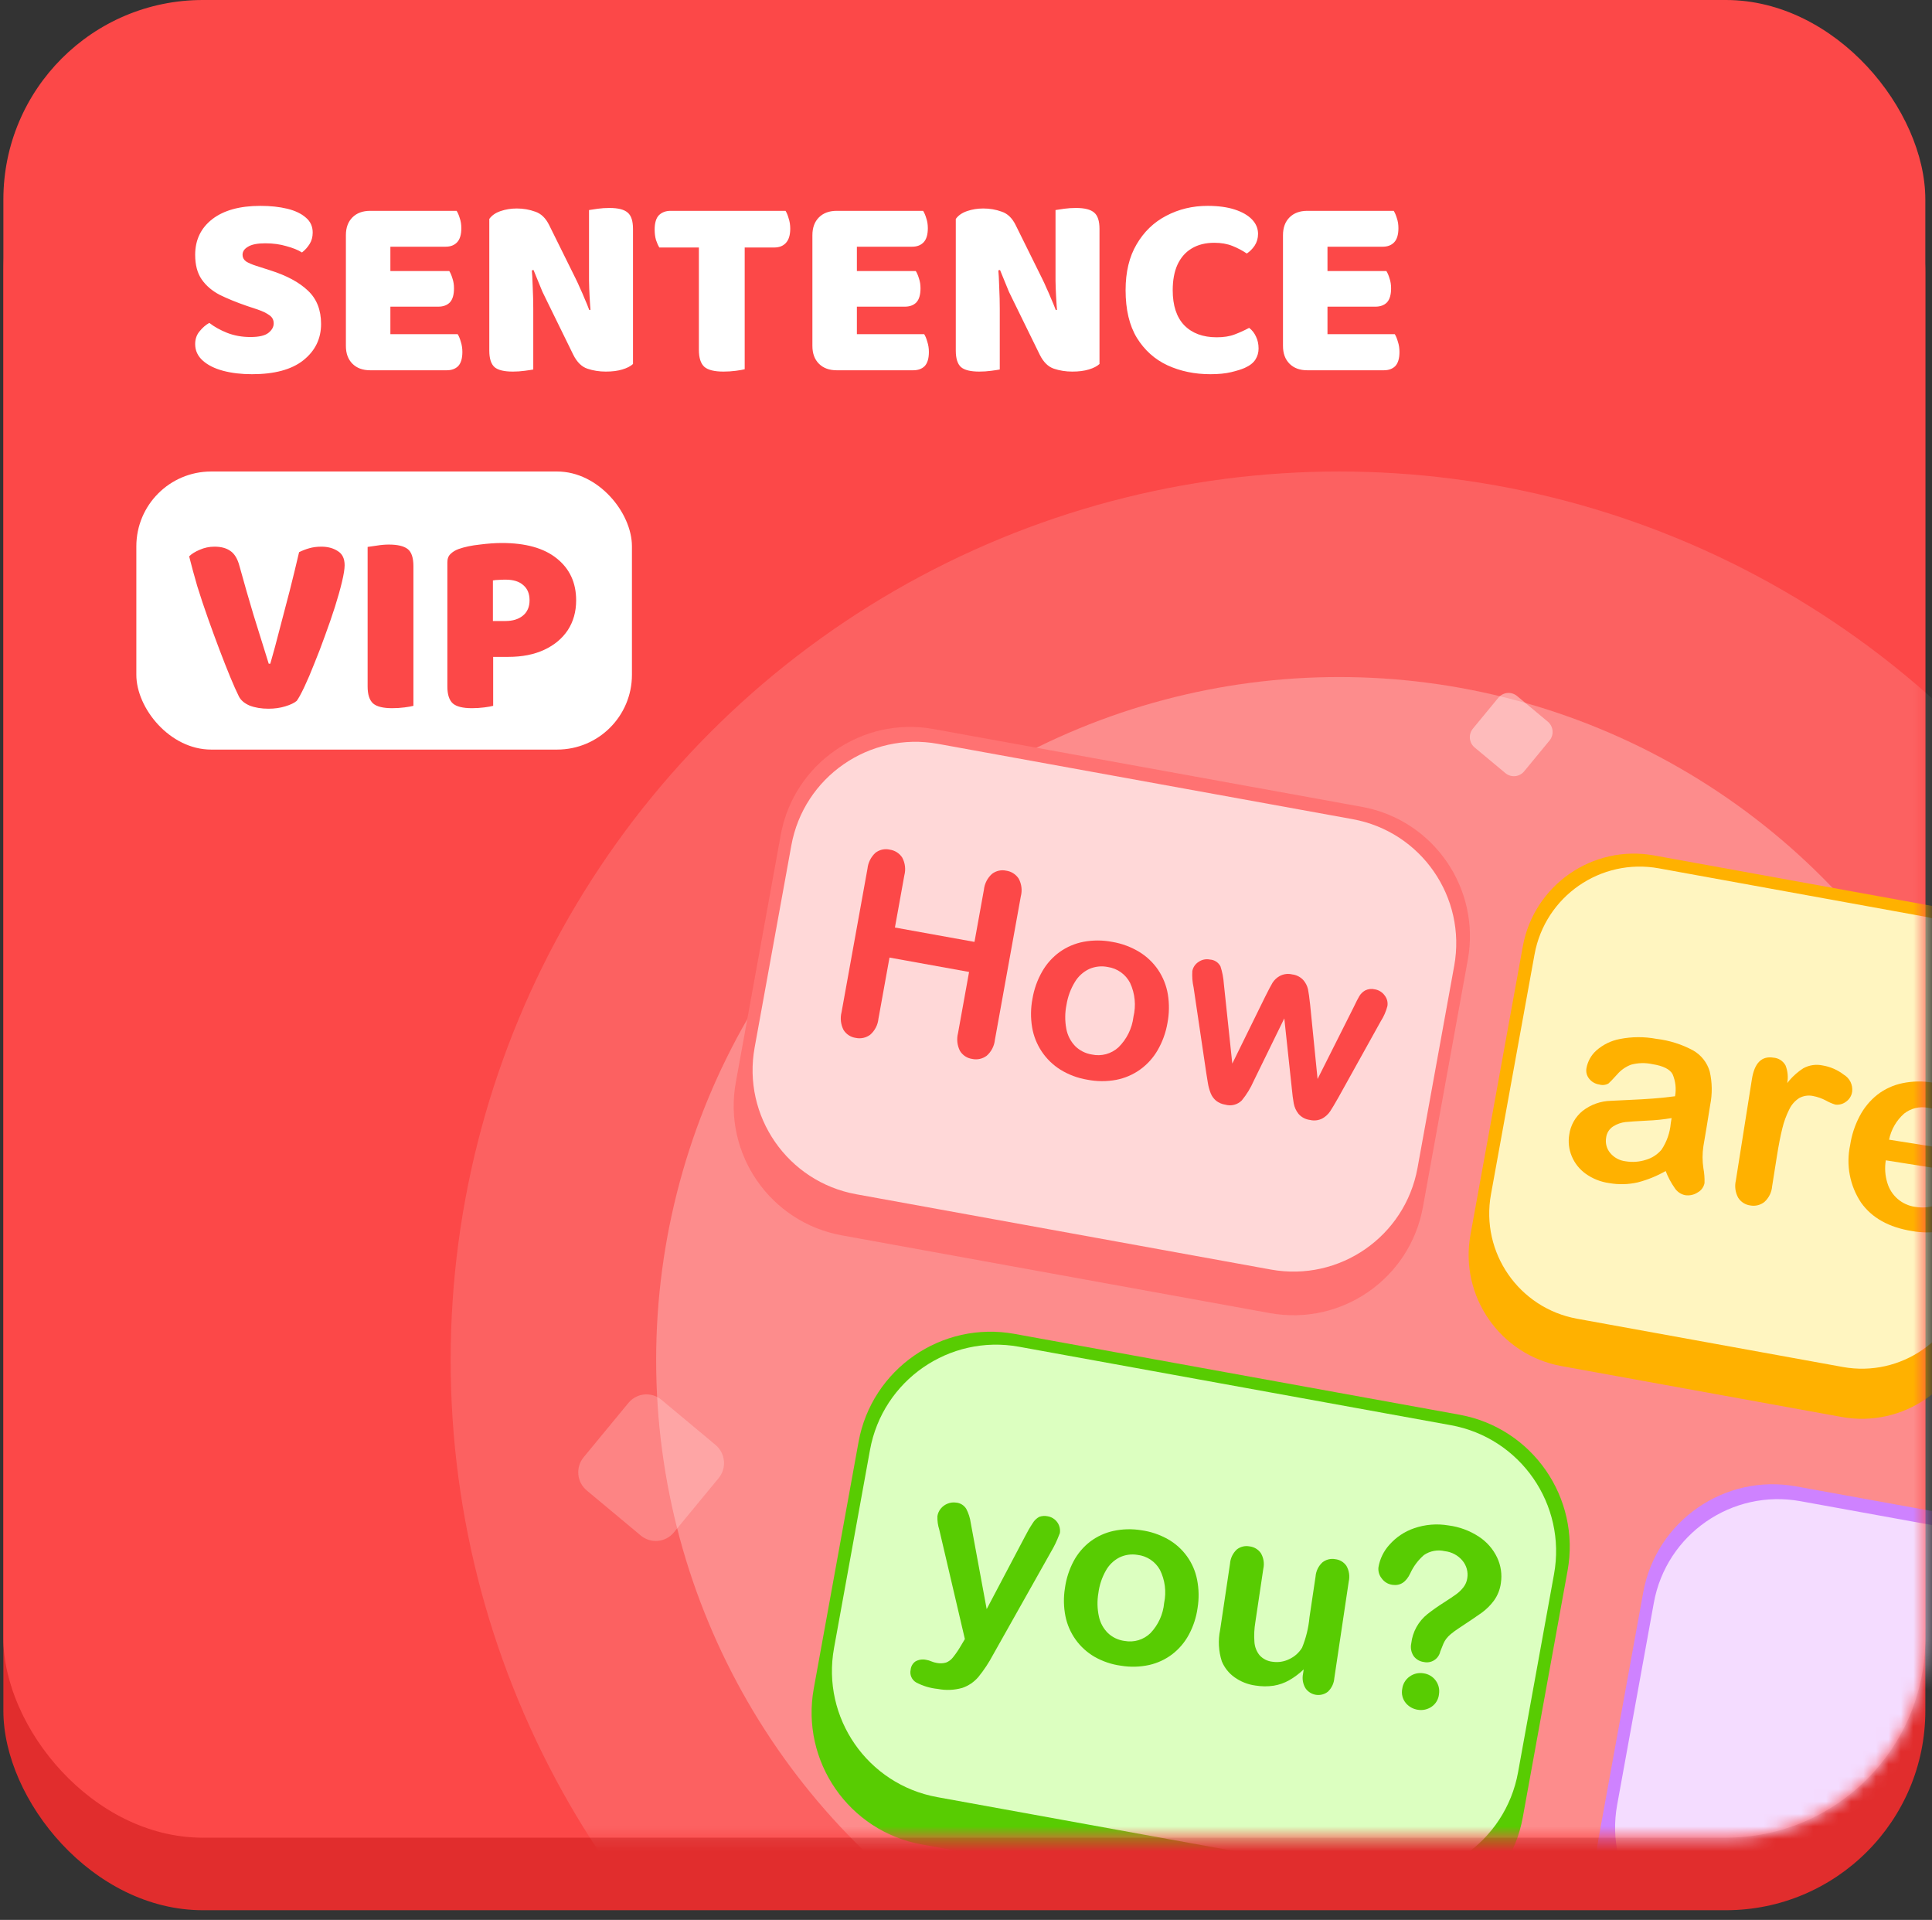 <svg width="155" height="154" viewBox="0 0 155 154" fill="none" xmlns="http://www.w3.org/2000/svg">
<rect x="0" y="0" width="155" height="154" fill="#333333" stroke="none"/>
<rect x="0.271" y="5.818" width="154.194" height="147.405" rx="16" fill="#E12D2D"/>
<rect x="0.271" width="154.194" height="147.405" rx="16" fill="#FC4848"/>
<path opacity="0.22" d="M57.407 115.903L53.065 112.282C52.681 111.962 52.187 111.808 51.691 111.855C51.195 111.901 50.737 112.144 50.419 112.529L46.823 116.89C46.505 117.276 46.353 117.773 46.399 118.272C46.446 118.771 46.688 119.231 47.071 119.551L51.412 123.172C51.796 123.492 52.29 123.645 52.786 123.599C53.283 123.553 53.74 123.31 54.058 122.925L57.655 118.563C57.973 118.178 58.125 117.681 58.078 117.182C58.032 116.683 57.79 116.223 57.407 115.903Z" fill="white"/>
<path opacity="0.6" d="M124.177 57.887L121.71 55.829C121.602 55.739 121.478 55.671 121.344 55.63C121.21 55.588 121.069 55.573 120.93 55.586C120.79 55.599 120.655 55.64 120.531 55.706C120.407 55.771 120.298 55.861 120.208 55.969L118.167 58.447C117.987 58.666 117.9 58.948 117.926 59.231C117.953 59.515 118.09 59.776 118.308 59.958L120.774 62.013C120.882 62.103 121.007 62.17 121.14 62.212C121.274 62.254 121.415 62.269 121.555 62.256C121.694 62.243 121.83 62.202 121.953 62.136C122.077 62.071 122.187 61.981 122.276 61.873L124.318 59.395C124.497 59.176 124.584 58.894 124.557 58.612C124.531 58.329 124.394 58.068 124.177 57.887Z" fill="white" fill-opacity="0.69"/>
<rect x="10.938" y="37.821" width="39.761" height="22.305" rx="6" fill="white"/>
<path d="M20.089 27.034C20.775 27.034 21.258 26.922 21.538 26.698C21.818 26.474 21.958 26.222 21.958 25.942C21.958 25.662 21.846 25.445 21.622 25.291C21.398 25.123 21.083 24.969 20.677 24.829L19.795 24.535C18.983 24.255 18.262 23.961 17.632 23.653C17.016 23.331 16.533 22.918 16.183 22.414C15.833 21.91 15.658 21.252 15.658 20.44C15.658 19.25 16.113 18.298 17.023 17.584C17.947 16.87 19.235 16.513 20.887 16.513C21.699 16.513 22.42 16.59 23.05 16.744C23.68 16.898 24.177 17.136 24.541 17.458C24.905 17.766 25.087 18.165 25.087 18.655C25.087 19.005 25.003 19.313 24.835 19.579C24.667 19.845 24.464 20.069 24.226 20.251C23.918 20.055 23.505 19.887 22.987 19.747C22.469 19.593 21.902 19.516 21.286 19.516C20.656 19.516 20.194 19.607 19.9 19.789C19.606 19.957 19.459 20.174 19.459 20.44C19.459 20.65 19.55 20.825 19.732 20.965C19.928 21.091 20.201 21.21 20.551 21.322L21.664 21.679C22.994 22.099 24.009 22.645 24.709 23.317C25.409 23.975 25.759 24.864 25.759 25.984C25.759 27.174 25.283 28.147 24.331 28.903C23.393 29.645 22.021 30.016 20.215 30.016C19.361 30.016 18.591 29.925 17.905 29.743C17.219 29.561 16.673 29.288 16.267 28.924C15.861 28.56 15.658 28.119 15.658 27.601C15.658 27.195 15.777 26.852 16.015 26.572C16.253 26.278 16.512 26.054 16.792 25.9C17.184 26.208 17.66 26.474 18.22 26.698C18.794 26.922 19.417 27.034 20.089 27.034ZM27.75 20.356H31.32V29.512C31.166 29.554 30.942 29.596 30.648 29.638C30.354 29.68 30.039 29.701 29.703 29.701C29.101 29.701 28.625 29.526 28.275 29.176C27.925 28.826 27.75 28.35 27.75 27.748V20.356ZM31.32 26.257H27.75V18.865C27.75 18.263 27.925 17.787 28.275 17.437C28.625 17.087 29.101 16.912 29.703 16.912C30.039 16.912 30.354 16.933 30.648 16.975C30.942 17.017 31.166 17.059 31.32 17.101V26.257ZM29.703 24.598V21.742H36.045C36.143 21.896 36.227 22.092 36.297 22.33C36.381 22.568 36.423 22.834 36.423 23.128C36.423 23.646 36.311 24.024 36.087 24.262C35.863 24.486 35.555 24.598 35.163 24.598H29.703ZM29.703 29.701V26.803H36.717C36.815 26.957 36.899 27.16 36.969 27.412C37.053 27.664 37.095 27.937 37.095 28.231C37.095 28.749 36.983 29.127 36.759 29.365C36.535 29.589 36.227 29.701 35.835 29.701H29.703ZM29.703 19.789V16.912H36.633C36.731 17.066 36.815 17.262 36.885 17.5C36.969 17.738 37.011 18.004 37.011 18.298C37.011 18.816 36.899 19.194 36.675 19.432C36.451 19.67 36.143 19.789 35.751 19.789H29.703ZM39.255 21.238H42.636C42.692 21.882 42.727 22.498 42.741 23.086C42.769 23.674 42.783 24.234 42.783 24.766C42.783 25.284 42.783 25.795 42.783 26.299V29.638C42.643 29.666 42.412 29.701 42.09 29.743C41.782 29.785 41.467 29.806 41.145 29.806C40.445 29.806 39.955 29.687 39.675 29.449C39.395 29.197 39.255 28.756 39.255 28.126V21.238ZM50.784 25.228H47.403C47.319 24.248 47.27 23.345 47.256 22.519C47.256 21.693 47.256 20.909 47.256 20.167V16.849C47.41 16.821 47.641 16.786 47.949 16.744C48.257 16.702 48.572 16.681 48.894 16.681C49.594 16.681 50.084 16.807 50.364 17.059C50.644 17.297 50.784 17.731 50.784 18.361V25.228ZM50.784 24.094V21.448V29.197C50.588 29.379 50.301 29.526 49.923 29.638C49.559 29.75 49.118 29.806 48.6 29.806C48.082 29.806 47.592 29.729 47.13 29.575C46.668 29.421 46.29 29.05 45.996 28.462L43.917 24.22C43.777 23.926 43.644 23.653 43.518 23.401C43.406 23.135 43.294 22.862 43.182 22.582C43.07 22.302 42.944 21.994 42.804 21.658L39.255 22.435V17.563C39.451 17.283 39.752 17.073 40.158 16.933C40.564 16.793 40.998 16.723 41.46 16.723C41.978 16.723 42.468 16.807 42.93 16.975C43.406 17.129 43.784 17.493 44.064 18.067L46.164 22.309C46.304 22.589 46.43 22.862 46.542 23.128C46.668 23.394 46.787 23.667 46.899 23.947C47.025 24.227 47.151 24.535 47.277 24.871L50.784 24.094ZM56.028 19.852V16.912H63.021C63.119 17.066 63.203 17.269 63.273 17.521C63.357 17.773 63.399 18.046 63.399 18.34C63.399 18.858 63.28 19.243 63.042 19.495C62.818 19.733 62.51 19.852 62.118 19.852H56.028ZM59.892 16.912V19.852H52.899C52.801 19.698 52.71 19.495 52.626 19.243C52.556 18.991 52.521 18.718 52.521 18.424C52.521 17.892 52.633 17.507 52.857 17.269C53.095 17.031 53.41 16.912 53.802 16.912H59.892ZM56.07 19.285H59.745V29.617C59.591 29.659 59.353 29.701 59.031 29.743C58.709 29.785 58.38 29.806 58.044 29.806C57.316 29.806 56.805 29.68 56.511 29.428C56.217 29.162 56.07 28.707 56.07 28.063V19.285ZM65.177 20.356H68.746V29.512C68.593 29.554 68.368 29.596 68.075 29.638C67.781 29.68 67.466 29.701 67.129 29.701C66.528 29.701 66.052 29.526 65.701 29.176C65.352 28.826 65.177 28.35 65.177 27.748V20.356ZM68.746 26.257H65.177V18.865C65.177 18.263 65.352 17.787 65.701 17.437C66.052 17.087 66.528 16.912 67.129 16.912C67.466 16.912 67.781 16.933 68.075 16.975C68.368 17.017 68.593 17.059 68.746 17.101V26.257ZM67.129 24.598V21.742H73.472C73.57 21.896 73.653 22.092 73.724 22.33C73.808 22.568 73.85 22.834 73.85 23.128C73.85 23.646 73.737 24.024 73.513 24.262C73.29 24.486 72.981 24.598 72.59 24.598H67.129ZM67.129 29.701V26.803H74.144C74.242 26.957 74.326 27.16 74.395 27.412C74.48 27.664 74.522 27.937 74.522 28.231C74.522 28.749 74.409 29.127 74.186 29.365C73.962 29.589 73.653 29.701 73.261 29.701H67.129ZM67.129 19.789V16.912H74.059C74.157 17.066 74.242 17.262 74.311 17.5C74.395 17.738 74.438 18.004 74.438 18.298C74.438 18.816 74.326 19.194 74.102 19.432C73.877 19.67 73.57 19.789 73.177 19.789H67.129ZM76.681 21.238H80.062C80.118 21.882 80.153 22.498 80.167 23.086C80.195 23.674 80.209 24.234 80.209 24.766C80.209 25.284 80.209 25.795 80.209 26.299V29.638C80.069 29.666 79.838 29.701 79.516 29.743C79.208 29.785 78.893 29.806 78.571 29.806C77.871 29.806 77.381 29.687 77.101 29.449C76.821 29.197 76.681 28.756 76.681 28.126V21.238ZM88.21 25.228H84.829C84.745 24.248 84.696 23.345 84.682 22.519C84.682 21.693 84.682 20.909 84.682 20.167V16.849C84.836 16.821 85.067 16.786 85.375 16.744C85.683 16.702 85.998 16.681 86.32 16.681C87.02 16.681 87.51 16.807 87.79 17.059C88.07 17.297 88.21 17.731 88.21 18.361V25.228ZM88.21 24.094V21.448V29.197C88.014 29.379 87.727 29.526 87.349 29.638C86.985 29.75 86.544 29.806 86.026 29.806C85.508 29.806 85.018 29.729 84.556 29.575C84.094 29.421 83.716 29.05 83.422 28.462L81.343 24.22C81.203 23.926 81.07 23.653 80.944 23.401C80.832 23.135 80.72 22.862 80.608 22.582C80.496 22.302 80.37 21.994 80.23 21.658L76.681 22.435V17.563C76.877 17.283 77.178 17.073 77.584 16.933C77.99 16.793 78.424 16.723 78.886 16.723C79.404 16.723 79.894 16.807 80.356 16.975C80.832 17.129 81.21 17.493 81.49 18.067L83.59 22.309C83.73 22.589 83.856 22.862 83.968 23.128C84.094 23.394 84.213 23.667 84.325 23.947C84.451 24.227 84.577 24.535 84.703 24.871L88.21 24.094ZM100.93 18.76C100.93 19.11 100.839 19.425 100.657 19.705C100.475 19.971 100.265 20.181 100.027 20.335C99.677 20.097 99.292 19.894 98.872 19.726C98.452 19.558 97.969 19.474 97.423 19.474C96.709 19.474 96.1 19.628 95.596 19.936C95.106 20.23 94.728 20.664 94.462 21.238C94.21 21.798 94.084 22.477 94.084 23.275C94.084 24.507 94.392 25.445 95.008 26.089C95.638 26.733 96.506 27.055 97.612 27.055C98.186 27.055 98.669 26.978 99.061 26.824C99.467 26.67 99.852 26.495 100.216 26.299C100.454 26.481 100.636 26.712 100.762 26.992C100.902 27.272 100.972 27.594 100.972 27.958C100.972 28.28 100.888 28.574 100.72 28.84C100.552 29.106 100.265 29.33 99.859 29.512C99.607 29.624 99.25 29.736 98.788 29.848C98.326 29.96 97.766 30.016 97.108 30.016C95.848 30.016 94.7 29.778 93.664 29.302C92.642 28.826 91.823 28.091 91.207 27.097C90.605 26.103 90.304 24.829 90.304 23.275C90.304 21.819 90.598 20.594 91.186 19.6C91.774 18.592 92.565 17.829 93.559 17.311C94.567 16.779 95.673 16.513 96.877 16.513C97.731 16.513 98.459 16.611 99.061 16.807C99.663 17.003 100.125 17.269 100.447 17.605C100.769 17.941 100.93 18.326 100.93 18.76ZM102.931 20.356H106.501V29.512C106.347 29.554 106.123 29.596 105.829 29.638C105.535 29.68 105.22 29.701 104.884 29.701C104.282 29.701 103.806 29.526 103.456 29.176C103.106 28.826 102.931 28.35 102.931 27.748V20.356ZM106.501 26.257H102.931V18.865C102.931 18.263 103.106 17.787 103.456 17.437C103.806 17.087 104.282 16.912 104.884 16.912C105.22 16.912 105.535 16.933 105.829 16.975C106.123 17.017 106.347 17.059 106.501 17.101V26.257ZM104.884 24.598V21.742H111.226C111.324 21.896 111.408 22.092 111.478 22.33C111.562 22.568 111.604 22.834 111.604 23.128C111.604 23.646 111.492 24.024 111.268 24.262C111.044 24.486 110.736 24.598 110.344 24.598H104.884ZM104.884 29.701V26.803H111.898C111.996 26.957 112.08 27.16 112.15 27.412C112.234 27.664 112.276 27.937 112.276 28.231C112.276 28.749 112.164 29.127 111.94 29.365C111.716 29.589 111.408 29.701 111.016 29.701H104.884ZM104.884 19.789V16.912H111.814C111.912 17.066 111.996 17.262 112.066 17.5C112.15 17.738 112.192 18.004 112.192 18.298C112.192 18.816 112.08 19.194 111.856 19.432C111.632 19.67 111.324 19.789 110.932 19.789H104.884Z" fill="white"/>
<path d="M23.806 56.218C23.61 56.386 23.302 56.533 22.882 56.659C22.476 56.785 22.028 56.848 21.538 56.848C20.964 56.848 20.46 56.764 20.026 56.596C19.606 56.414 19.319 56.169 19.165 55.861C18.969 55.469 18.738 54.951 18.472 54.307C18.206 53.663 17.919 52.935 17.611 52.123C17.303 51.311 16.995 50.471 16.687 49.603C16.379 48.735 16.092 47.874 15.826 47.02C15.574 46.152 15.357 45.354 15.175 44.626C15.371 44.43 15.651 44.255 16.015 44.101C16.393 43.933 16.792 43.849 17.212 43.849C17.73 43.849 18.15 43.961 18.472 44.185C18.808 44.409 19.053 44.808 19.207 45.382C19.585 46.754 19.963 48.07 20.341 49.33C20.733 50.576 21.139 51.878 21.559 53.236H21.685C21.937 52.368 22.189 51.437 22.441 50.443C22.707 49.449 22.973 48.434 23.239 47.398C23.505 46.348 23.757 45.312 23.995 44.29C24.247 44.164 24.52 44.059 24.814 43.975C25.108 43.891 25.43 43.849 25.78 43.849C26.298 43.849 26.739 43.968 27.103 44.206C27.467 44.43 27.649 44.808 27.649 45.34C27.649 45.634 27.579 46.075 27.439 46.663C27.299 47.251 27.11 47.923 26.872 48.679C26.634 49.421 26.368 50.191 26.074 50.989C25.794 51.773 25.507 52.522 25.213 53.236C24.933 53.95 24.667 54.573 24.415 55.105C24.163 55.637 23.96 56.008 23.806 56.218ZM29.493 47.356H33.168V56.617C33.014 56.659 32.776 56.701 32.454 56.743C32.132 56.785 31.803 56.806 31.467 56.806C30.739 56.806 30.228 56.68 29.934 56.428C29.64 56.162 29.493 55.707 29.493 55.063V47.356ZM33.168 52.207H29.493V43.87C29.661 43.842 29.906 43.807 30.228 43.765C30.564 43.709 30.886 43.681 31.194 43.681C31.894 43.681 32.398 43.8 32.706 44.038C33.014 44.276 33.168 44.738 33.168 45.424V52.207ZM39.545 49.813H40.553C41.127 49.813 41.589 49.673 41.939 49.393C42.303 49.099 42.485 48.686 42.485 48.154C42.485 47.622 42.317 47.216 41.981 46.936C41.659 46.642 41.183 46.495 40.553 46.495C40.329 46.495 40.14 46.502 39.986 46.516C39.846 46.516 39.699 46.53 39.545 46.558V49.813ZM40.784 52.69H35.891V45.109C35.891 44.815 35.975 44.591 36.143 44.437C36.311 44.269 36.528 44.136 36.794 44.038C37.27 43.87 37.837 43.751 38.495 43.681C39.153 43.597 39.741 43.555 40.259 43.555C42.177 43.555 43.647 43.968 44.669 44.794C45.705 45.62 46.223 46.74 46.223 48.154C46.223 49.064 45.999 49.862 45.551 50.548C45.103 51.22 44.473 51.745 43.661 52.123C42.849 52.501 41.89 52.69 40.784 52.69ZM35.891 51.094H39.566V56.617C39.412 56.659 39.174 56.701 38.852 56.743C38.53 56.785 38.201 56.806 37.865 56.806C37.137 56.806 36.626 56.68 36.332 56.428C36.038 56.162 35.891 55.707 35.891 55.063V51.094Z" fill="#FC4848"/>
<mask id="mask0_5841_2142" style="mask-type:alpha" maskUnits="userSpaceOnUse" x="0" y="19" width="155" height="129">
<path d="M0.271 35.395C0.271 26.559 7.435 19.395 16.271 19.395H152.465C153.57 19.395 154.465 20.291 154.465 21.395V131.406C154.465 140.242 147.302 147.406 138.465 147.406H16.271C7.435 147.406 0.271 140.242 0.271 131.406V35.395Z" fill="#FC4848"/>
</mask>
<g mask="url(#mask0_5841_2142)">
<circle cx="107.433" cy="109.099" r="71.278" fill="white" fill-opacity="0.14"/>
<circle cx="107.433" cy="109.099" r="54.792" fill="white" fill-opacity="0.27"/>
<path d="M109.261 64.719L74.905 58.48C69.17 57.439 63.677 61.244 62.636 66.978L59.032 86.821C57.991 92.556 61.796 98.049 67.53 99.09L101.887 105.329C107.621 106.371 113.114 102.566 114.156 96.832L117.759 76.989C118.801 71.254 114.996 65.761 109.261 64.719Z" fill="#FF7272"/>
<path d="M178.459 125.467L144.102 119.227C138.368 118.186 132.875 121.991 131.833 127.725L128.23 147.568C127.188 153.303 130.993 158.796 136.727 159.837L171.084 166.077C176.818 167.118 182.311 163.313 183.353 157.579L186.956 137.736C187.998 132.001 184.193 126.508 178.459 125.467Z" fill="#CE82FF"/>
<path d="M108.52 65.708L75.251 59.666C69.753 58.668 64.485 62.316 63.487 67.815L60.542 84.028C59.544 89.527 63.192 94.794 68.691 95.793L101.959 101.834C107.458 102.833 112.725 99.185 113.724 93.686L116.668 77.472C117.667 71.974 114.019 66.707 108.52 65.708Z" fill="#FFD8D8"/>
<path d="M177.717 126.456L144.449 120.415C138.95 119.416 133.683 123.064 132.684 128.563L129.74 144.776C128.741 150.275 132.389 155.542 137.888 156.541L171.157 162.582C176.655 163.581 181.923 159.933 182.921 154.434L185.865 138.221C186.864 132.722 183.216 127.455 177.717 126.456Z" fill="#F4DCFF"/>
<path d="M155.189 72.7L132.709 68.618C127.784 67.723 123.066 70.991 122.171 75.916L117.973 99.038C117.078 103.963 120.346 108.681 125.271 109.576L147.751 113.658C152.677 114.553 157.395 111.285 158.289 106.359L162.488 83.238C163.383 78.312 160.115 73.594 155.189 72.7Z" fill="#FFB100"/>
<path d="M154.398 73.522L133.082 69.651C128.422 68.805 123.959 71.897 123.112 76.557L119.616 95.808C118.77 100.468 121.862 104.931 126.522 105.778L147.837 109.648C152.497 110.495 156.961 107.403 157.807 102.743L161.303 83.492C162.149 78.832 159.057 74.368 154.398 73.522Z" fill="#FFF5C0"/>
<path d="M133.633 93.931C132.93 94.333 132.177 94.639 131.393 94.842C130.644 95.013 129.868 95.033 129.111 94.901C128.426 94.808 127.774 94.549 127.212 94.147C126.716 93.791 126.329 93.303 126.096 92.738C125.87 92.195 125.801 91.6 125.896 91.02C125.999 90.266 126.385 89.579 126.978 89.101C127.627 88.599 128.419 88.318 129.239 88.299C129.431 88.286 129.905 88.263 130.662 88.23C131.419 88.197 132.068 88.16 132.611 88.118C133.154 88.077 133.746 88.016 134.385 87.934C134.495 87.339 134.427 86.725 134.19 86.168C133.973 85.764 133.433 85.495 132.571 85.359C132.004 85.234 131.414 85.249 130.853 85.402C130.425 85.565 130.043 85.832 129.744 86.179C129.41 86.55 129.178 86.792 129.049 86.906C128.938 86.971 128.815 87.011 128.687 87.026C128.56 87.041 128.431 87.029 128.308 86.992C127.994 86.948 127.709 86.788 127.509 86.544C127.409 86.426 127.336 86.288 127.296 86.139C127.257 85.99 127.25 85.834 127.278 85.682C127.376 85.139 127.65 84.644 128.059 84.273C128.593 83.798 129.245 83.476 129.947 83.343C130.919 83.15 131.918 83.146 132.891 83.329C133.925 83.45 134.926 83.767 135.842 84.261C136.485 84.629 136.961 85.233 137.167 85.945C137.369 86.824 137.382 87.737 137.206 88.621C137.098 89.305 137.005 89.885 136.926 90.361C136.848 90.837 136.759 91.367 136.658 91.95C136.571 92.533 136.571 93.125 136.659 93.707C136.733 94.1 136.763 94.5 136.749 94.9C136.718 95.058 136.653 95.207 136.557 95.337C136.462 95.466 136.339 95.573 136.198 95.65C135.899 95.846 135.537 95.923 135.184 95.866C134.848 95.794 134.553 95.592 134.364 95.304C134.065 94.878 133.819 94.417 133.633 93.931ZM134.108 89.684C133.466 89.794 132.818 89.861 132.167 89.886C131.324 89.931 130.739 89.969 130.413 90.002C130.067 90.041 129.735 90.156 129.44 90.34C129.278 90.44 129.14 90.576 129.039 90.737C128.937 90.899 128.874 91.081 128.854 91.271C128.818 91.483 128.829 91.701 128.884 91.909C128.94 92.118 129.04 92.311 129.178 92.477C129.488 92.854 129.933 93.095 130.418 93.15C130.972 93.243 131.541 93.2 132.075 93.023C132.554 92.88 132.981 92.599 133.303 92.216C133.723 91.584 133.977 90.856 134.042 90.1L134.108 89.684Z" fill="#FFB100"/>
<path d="M142.56 92.719L142.174 95.154C142.135 95.64 141.911 96.092 141.548 96.418C141.39 96.541 141.208 96.629 141.014 96.677C140.819 96.724 140.617 96.729 140.42 96.692C140.225 96.667 140.037 96.599 139.871 96.493C139.704 96.388 139.563 96.247 139.456 96.081C139.221 95.659 139.153 95.164 139.263 94.694L140.549 86.578C140.754 85.267 141.33 84.687 142.276 84.837C142.478 84.851 142.673 84.916 142.844 85.025C143.014 85.135 143.154 85.285 143.25 85.463C143.427 85.911 143.474 86.4 143.387 86.874C143.746 86.408 144.182 86.008 144.676 85.689C145.145 85.431 145.692 85.351 146.216 85.461C146.838 85.563 147.426 85.818 147.925 86.204C148.156 86.34 148.342 86.541 148.461 86.781C148.579 87.022 148.626 87.291 148.595 87.558C148.574 87.723 148.518 87.882 148.43 88.024C148.343 88.166 148.226 88.287 148.088 88.381C147.844 88.563 147.539 88.641 147.237 88.6C146.979 88.521 146.73 88.413 146.495 88.279C146.165 88.104 145.81 87.979 145.443 87.911C145.067 87.835 144.678 87.895 144.343 88.081C144.001 88.301 143.728 88.612 143.552 88.979C143.308 89.464 143.12 89.976 142.993 90.505C142.843 91.105 142.699 91.843 142.56 92.719Z" fill="#FFB100"/>
<path d="M156.998 93.975L151.294 93.072C151.193 93.678 151.236 94.3 151.419 94.887C151.566 95.385 151.854 95.831 152.247 96.171C152.641 96.511 153.124 96.73 153.638 96.803C153.96 96.858 154.289 96.868 154.613 96.833C154.924 96.794 155.226 96.71 155.511 96.582C155.801 96.454 156.08 96.306 156.348 96.139C156.606 95.975 156.944 95.751 157.362 95.468C157.568 95.358 157.806 95.325 158.033 95.376C158.299 95.406 158.545 95.535 158.721 95.737C158.801 95.84 158.858 95.96 158.887 96.088C158.916 96.215 158.916 96.348 158.888 96.475C158.814 96.802 158.657 97.103 158.432 97.35C158.125 97.705 157.753 98 157.337 98.217C156.806 98.495 156.233 98.683 155.64 98.773C154.902 98.887 154.151 98.879 153.416 98.749C151.544 98.453 150.173 97.689 149.303 96.456C148.859 95.787 148.553 95.036 148.404 94.247C148.254 93.458 148.264 92.647 148.431 91.861C148.553 91.046 148.812 90.257 149.196 89.528C149.544 88.861 150.028 88.275 150.617 87.808C151.208 87.352 151.894 87.037 152.624 86.886C153.433 86.717 154.267 86.703 155.082 86.843C156.111 86.976 157.085 87.386 157.901 88.028C158.604 88.587 159.136 89.333 159.436 90.18C159.716 90.956 159.799 91.789 159.675 92.605C159.559 93.338 159.274 93.78 158.82 93.93C158.224 94.087 157.6 94.102 156.998 93.975ZM151.556 91.417L156.841 92.254C156.967 91.438 156.808 90.603 156.39 89.89C156.193 89.606 155.937 89.367 155.64 89.189C155.343 89.01 155.012 88.897 154.668 88.857C154.335 88.794 153.992 88.803 153.663 88.884C153.334 88.965 153.026 89.116 152.76 89.326C152.142 89.874 151.719 90.608 151.556 91.417Z" fill="#FFB100"/>
<path d="M117.093 113.478L81.396 106.995C75.545 105.933 69.942 109.814 68.879 115.664L65.288 135.436C64.226 141.287 68.107 146.891 73.958 147.953L109.655 154.436C115.505 155.498 121.109 151.617 122.171 145.766L125.762 125.994C126.824 120.144 122.943 114.54 117.093 113.478Z" fill="#58CC02"/>
<path d="M116.399 114.318L81.749 108.025C76.163 107.011 70.812 110.717 69.798 116.303L66.911 132.2C65.897 137.786 69.603 143.137 75.189 144.151L109.838 150.444C115.424 151.458 120.775 147.752 121.789 142.166L124.676 126.269C125.691 120.683 121.985 115.332 116.399 114.318Z" fill="#DCFFC0"/>
<path d="M77.076 132.033L77.41 131.473L75.356 122.698C75.243 122.348 75.193 121.981 75.207 121.614C75.24 121.39 75.334 121.179 75.479 121.006C75.626 120.827 75.817 120.69 76.033 120.607C76.245 120.522 76.476 120.494 76.701 120.527C76.867 120.54 77.028 120.592 77.17 120.679C77.312 120.766 77.431 120.885 77.519 121.026C77.705 121.379 77.827 121.762 77.881 122.158L79.159 129.071L82.217 123.274C82.407 122.896 82.618 122.53 82.851 122.177C82.977 121.966 83.156 121.792 83.371 121.672C83.587 121.593 83.82 121.576 84.045 121.623C84.249 121.655 84.441 121.74 84.601 121.871C84.766 122.001 84.893 122.174 84.967 122.371C85.04 122.562 85.062 122.769 85.032 122.971C84.987 123.091 84.918 123.261 84.826 123.479C84.733 123.699 84.627 123.92 84.506 124.143L79.661 132.75C79.332 133.372 78.942 133.961 78.498 134.508C78.154 134.915 77.705 135.221 77.2 135.392C76.559 135.573 75.885 135.601 75.231 135.473C74.628 135.413 74.043 135.238 73.507 134.956C73.333 134.856 73.196 134.703 73.115 134.52C73.034 134.336 73.015 134.132 73.059 133.937C73.07 133.804 73.111 133.675 73.177 133.559C73.243 133.444 73.334 133.344 73.443 133.267C73.706 133.12 74.014 133.075 74.308 133.141C74.451 133.163 74.59 133.204 74.721 133.263C74.86 133.321 75.005 133.363 75.153 133.388C75.4 133.437 75.655 133.427 75.898 133.359C76.112 133.276 76.301 133.137 76.443 132.956C76.677 132.665 76.889 132.356 77.076 132.033Z" fill="#58CC02"/>
<path d="M96.08 128.973C95.976 129.725 95.739 130.452 95.379 131.121C95.051 131.734 94.595 132.269 94.044 132.693C93.496 133.109 92.865 133.402 92.194 133.553C91.451 133.715 90.683 133.735 89.933 133.611C89.185 133.511 88.464 133.267 87.808 132.894C87.211 132.546 86.694 132.076 86.293 131.515C85.891 130.953 85.613 130.312 85.477 129.635C85.331 128.893 85.317 128.131 85.438 127.385C85.541 126.626 85.778 125.892 86.138 125.217C86.465 124.608 86.917 124.076 87.464 123.654C88.013 123.241 88.643 122.951 89.314 122.803C90.05 122.643 90.81 122.622 91.554 122.743C92.308 122.845 93.036 123.09 93.699 123.463C94.301 123.804 94.823 124.271 95.227 124.833C95.632 125.394 95.909 126.037 96.041 126.716C96.188 127.46 96.201 128.225 96.08 128.973ZM93.397 128.573C93.587 127.676 93.468 126.74 93.058 125.92C92.875 125.592 92.616 125.312 92.303 125.103C91.991 124.895 91.633 124.764 91.26 124.721C90.77 124.638 90.267 124.708 89.819 124.922C89.354 125.158 88.97 125.528 88.719 125.985C88.404 126.541 88.201 127.153 88.12 127.787C88.013 128.41 88.028 129.048 88.163 129.666C88.271 130.173 88.525 130.637 88.894 131.001C89.262 131.344 89.728 131.562 90.227 131.625C90.597 131.693 90.978 131.672 91.338 131.563C91.698 131.454 92.027 131.26 92.297 130.998C92.928 130.337 93.315 129.482 93.397 128.573Z" fill="#58CC02"/>
<path d="M104.542 134.25L104.593 133.906C104.242 134.241 103.852 134.533 103.432 134.775C103.046 134.994 102.624 135.143 102.185 135.214C101.701 135.286 101.208 135.281 100.725 135.202C100.12 135.122 99.543 134.895 99.045 134.54C98.59 134.217 98.235 133.772 98.022 133.255C97.76 132.441 97.715 131.572 97.889 130.735L98.68 125.438C98.71 125.001 98.903 124.592 99.221 124.292C99.362 124.178 99.527 124.097 99.703 124.053C99.879 124.009 100.062 124.004 100.24 124.038C100.423 124.058 100.6 124.118 100.759 124.212C100.917 124.307 101.054 124.434 101.158 124.586C101.379 124.963 101.449 125.41 101.352 125.837L100.714 130.115C100.626 130.638 100.6 131.17 100.639 131.7C100.662 132.092 100.807 132.467 101.054 132.773C101.327 133.071 101.7 133.257 102.102 133.295C102.558 133.362 103.023 133.288 103.435 133.083C103.861 132.886 104.218 132.567 104.462 132.166C104.782 131.383 104.983 130.555 105.059 129.712L105.544 126.462C105.576 126.026 105.772 125.619 106.094 125.323C106.237 125.209 106.403 125.127 106.58 125.082C106.758 125.038 106.943 125.032 107.123 125.066C107.303 125.085 107.477 125.143 107.632 125.236C107.788 125.33 107.921 125.456 108.023 125.605C108.239 125.986 108.305 126.433 108.206 126.86L107.05 134.604C107.02 135.02 106.836 135.41 106.533 135.697C106.398 135.802 106.243 135.878 106.078 135.921C105.912 135.963 105.74 135.971 105.572 135.945C105.403 135.918 105.242 135.858 105.098 135.766C104.953 135.675 104.829 135.555 104.733 135.414C104.525 135.064 104.457 134.648 104.542 134.25Z" fill="#58CC02"/>
<path d="M110.592 125.704C110.708 125.034 111.013 124.411 111.471 123.908C112.004 123.304 112.685 122.848 113.447 122.586C114.336 122.278 115.289 122.2 116.216 122.36C117.083 122.471 117.913 122.778 118.644 123.258C119.278 123.67 119.786 124.25 120.111 124.932C120.413 125.569 120.518 126.282 120.412 126.979C120.347 127.487 120.156 127.972 119.856 128.388C119.585 128.755 119.26 129.08 118.892 129.35C118.535 129.607 117.903 130.035 116.994 130.633C116.781 130.773 116.576 130.924 116.38 131.087C116.245 131.198 116.124 131.325 116.018 131.464C115.937 131.577 115.867 131.697 115.81 131.823C115.755 131.946 115.668 132.161 115.549 132.47C115.518 132.613 115.46 132.747 115.377 132.867C115.294 132.986 115.188 133.088 115.065 133.167C114.943 133.245 114.806 133.299 114.663 133.324C114.519 133.349 114.372 133.346 114.23 133.314C114.072 133.294 113.919 133.244 113.781 133.164C113.643 133.085 113.521 132.979 113.424 132.853C113.321 132.703 113.249 132.533 113.215 132.353C113.18 132.174 113.183 131.99 113.223 131.812C113.33 130.889 113.798 130.046 114.524 129.468C114.941 129.142 115.374 128.837 115.822 128.554C116.294 128.251 116.638 128.021 116.852 127.862C117.064 127.705 117.253 127.52 117.414 127.311C117.575 127.102 117.679 126.856 117.716 126.595C117.757 126.347 117.745 126.092 117.678 125.849C117.612 125.606 117.495 125.38 117.333 125.186C116.976 124.757 116.466 124.483 115.911 124.423C115.626 124.356 115.331 124.348 115.043 124.402C114.756 124.455 114.483 124.568 114.241 124.733C113.774 125.14 113.399 125.641 113.141 126.204C112.808 126.909 112.331 127.216 111.71 127.123C111.537 127.1 111.37 127.042 111.221 126.951C111.072 126.861 110.944 126.74 110.844 126.597C110.744 126.473 110.671 126.33 110.628 126.176C110.584 126.023 110.572 125.862 110.592 125.704V125.704ZM113.769 137.148C113.384 137.096 113.033 136.903 112.784 136.606C112.654 136.448 112.561 136.263 112.511 136.064C112.462 135.865 112.459 135.658 112.5 135.458C112.525 135.264 112.59 135.077 112.69 134.91C112.791 134.742 112.925 134.597 113.085 134.484C113.244 134.367 113.426 134.283 113.618 134.238C113.811 134.193 114.011 134.187 114.206 134.22C114.398 134.246 114.584 134.31 114.751 134.409C114.919 134.508 115.065 134.64 115.18 134.796C115.296 134.952 115.379 135.13 115.425 135.319C115.471 135.508 115.478 135.704 115.446 135.896C115.427 136.099 115.363 136.294 115.259 136.469C115.155 136.644 115.014 136.794 114.845 136.907C114.53 137.121 114.145 137.208 113.769 137.148Z" fill="#58CC02"/>
</g>
<path d="M72.553 70.214L71.798 74.399L78.181 75.552L78.937 71.368C78.988 70.878 79.219 70.425 79.585 70.097C79.745 69.973 79.93 69.886 80.128 69.841C80.325 69.797 80.529 69.796 80.727 69.84C80.93 69.868 81.124 69.94 81.297 70.051C81.469 70.161 81.616 70.307 81.728 70.478C81.963 70.915 82.023 71.423 81.897 71.902L79.819 83.407C79.769 83.902 79.532 84.36 79.156 84.687C78.992 84.809 78.804 84.895 78.605 84.939C78.405 84.982 78.198 84.983 77.999 84.94C77.797 84.912 77.604 84.84 77.434 84.728C77.264 84.616 77.121 84.468 77.015 84.294C76.792 83.855 76.737 83.349 76.86 82.872L77.747 77.962L71.362 76.809L70.475 81.719C70.425 82.214 70.189 82.672 69.813 82.999C69.649 83.121 69.461 83.207 69.261 83.251C69.062 83.295 68.855 83.295 68.656 83.252C68.454 83.224 68.261 83.152 68.091 83.04C67.921 82.929 67.777 82.781 67.671 82.607C67.449 82.167 67.394 81.662 67.517 81.185L69.596 69.68C69.646 69.193 69.872 68.74 70.232 68.407C70.393 68.281 70.58 68.193 70.78 68.149C70.979 68.105 71.186 68.106 71.385 68.152C71.588 68.181 71.782 68.253 71.954 68.363C72.127 68.473 72.273 68.619 72.385 68.791C72.619 69.227 72.68 69.736 72.553 70.214Z" fill="#FC4848"/>
<path d="M93.662 82.06C93.531 82.825 93.266 83.56 92.878 84.233C92.523 84.848 92.04 85.382 91.463 85.797C90.891 86.205 90.237 86.485 89.546 86.618C88.782 86.76 87.997 86.756 87.234 86.606C86.473 86.481 85.743 86.21 85.085 85.807C84.486 85.434 83.973 84.938 83.58 84.352C83.187 83.766 82.923 83.104 82.805 82.408C82.677 81.644 82.687 80.864 82.834 80.104C82.964 79.332 83.23 78.589 83.621 77.911C83.973 77.299 84.451 76.769 85.023 76.355C85.596 75.949 86.249 75.672 86.939 75.543C87.697 75.402 88.474 75.405 89.231 75.551C89.998 75.679 90.734 75.952 91.4 76.354C92.004 76.723 92.521 77.216 92.918 77.801C93.311 78.389 93.576 79.054 93.693 79.751C93.819 80.516 93.808 81.298 93.662 82.06ZM90.932 81.567C91.154 80.656 91.061 79.696 90.667 78.845C90.491 78.504 90.236 78.209 89.923 77.986C89.61 77.763 89.248 77.619 88.868 77.564C88.37 77.464 87.854 77.52 87.389 77.723C86.907 77.949 86.504 78.315 86.232 78.773C85.892 79.332 85.665 79.951 85.562 80.597C85.433 81.23 85.428 81.882 85.547 82.517C85.641 83.039 85.887 83.522 86.254 83.906C86.618 84.268 87.088 84.505 87.596 84.585C87.972 84.667 88.362 84.657 88.734 84.557C89.105 84.456 89.447 84.269 89.731 84.009C90.397 83.355 90.821 82.494 90.934 81.567L90.932 81.567Z" fill="#FC4848"/>
<path d="M98.187 78.918L98.864 85.315L101.497 79.958C101.777 79.398 101.978 79.018 102.099 78.818C102.244 78.595 102.443 78.411 102.677 78.284C102.983 78.123 103.337 78.079 103.673 78.161C104.019 78.202 104.338 78.367 104.571 78.626C104.75 78.834 104.876 79.083 104.938 79.351C104.989 79.597 105.048 80.018 105.112 80.611L105.706 86.55L108.597 80.798C108.795 80.381 108.948 80.082 109.057 79.9C109.17 79.712 109.33 79.556 109.52 79.448C109.763 79.324 110.043 79.293 110.307 79.359C110.623 79.413 110.905 79.59 111.091 79.851C111.186 79.971 111.254 80.11 111.291 80.258C111.328 80.407 111.333 80.561 111.306 80.712C111.193 81.141 111.013 81.549 110.772 81.922L107.375 88.035C107.082 88.551 106.861 88.922 106.71 89.149C106.55 89.384 106.337 89.578 106.088 89.716C105.783 89.873 105.43 89.915 105.096 89.834C104.742 89.791 104.416 89.619 104.18 89.351C103.982 89.104 103.849 88.811 103.793 88.498C103.734 88.179 103.682 87.769 103.635 87.267L103.037 81.687L100.578 86.714C100.334 87.273 100.015 87.795 99.629 88.266C99.459 88.437 99.245 88.559 99.011 88.619C98.777 88.679 98.531 88.674 98.299 88.607C98.033 88.567 97.781 88.46 97.569 88.295C97.378 88.137 97.229 87.934 97.136 87.704C97.028 87.435 96.951 87.156 96.906 86.87C96.852 86.555 96.813 86.306 96.785 86.123L95.76 79.21C95.663 78.776 95.629 78.33 95.659 77.886C95.687 77.738 95.745 77.598 95.83 77.473C95.914 77.349 96.023 77.243 96.15 77.162C96.282 77.069 96.431 77.003 96.589 76.969C96.748 76.936 96.911 76.935 97.069 76.968C97.246 76.977 97.418 77.033 97.566 77.129C97.715 77.226 97.836 77.36 97.917 77.517C98.064 77.971 98.155 78.442 98.187 78.918Z" fill="#FC4848"/>
</svg>
